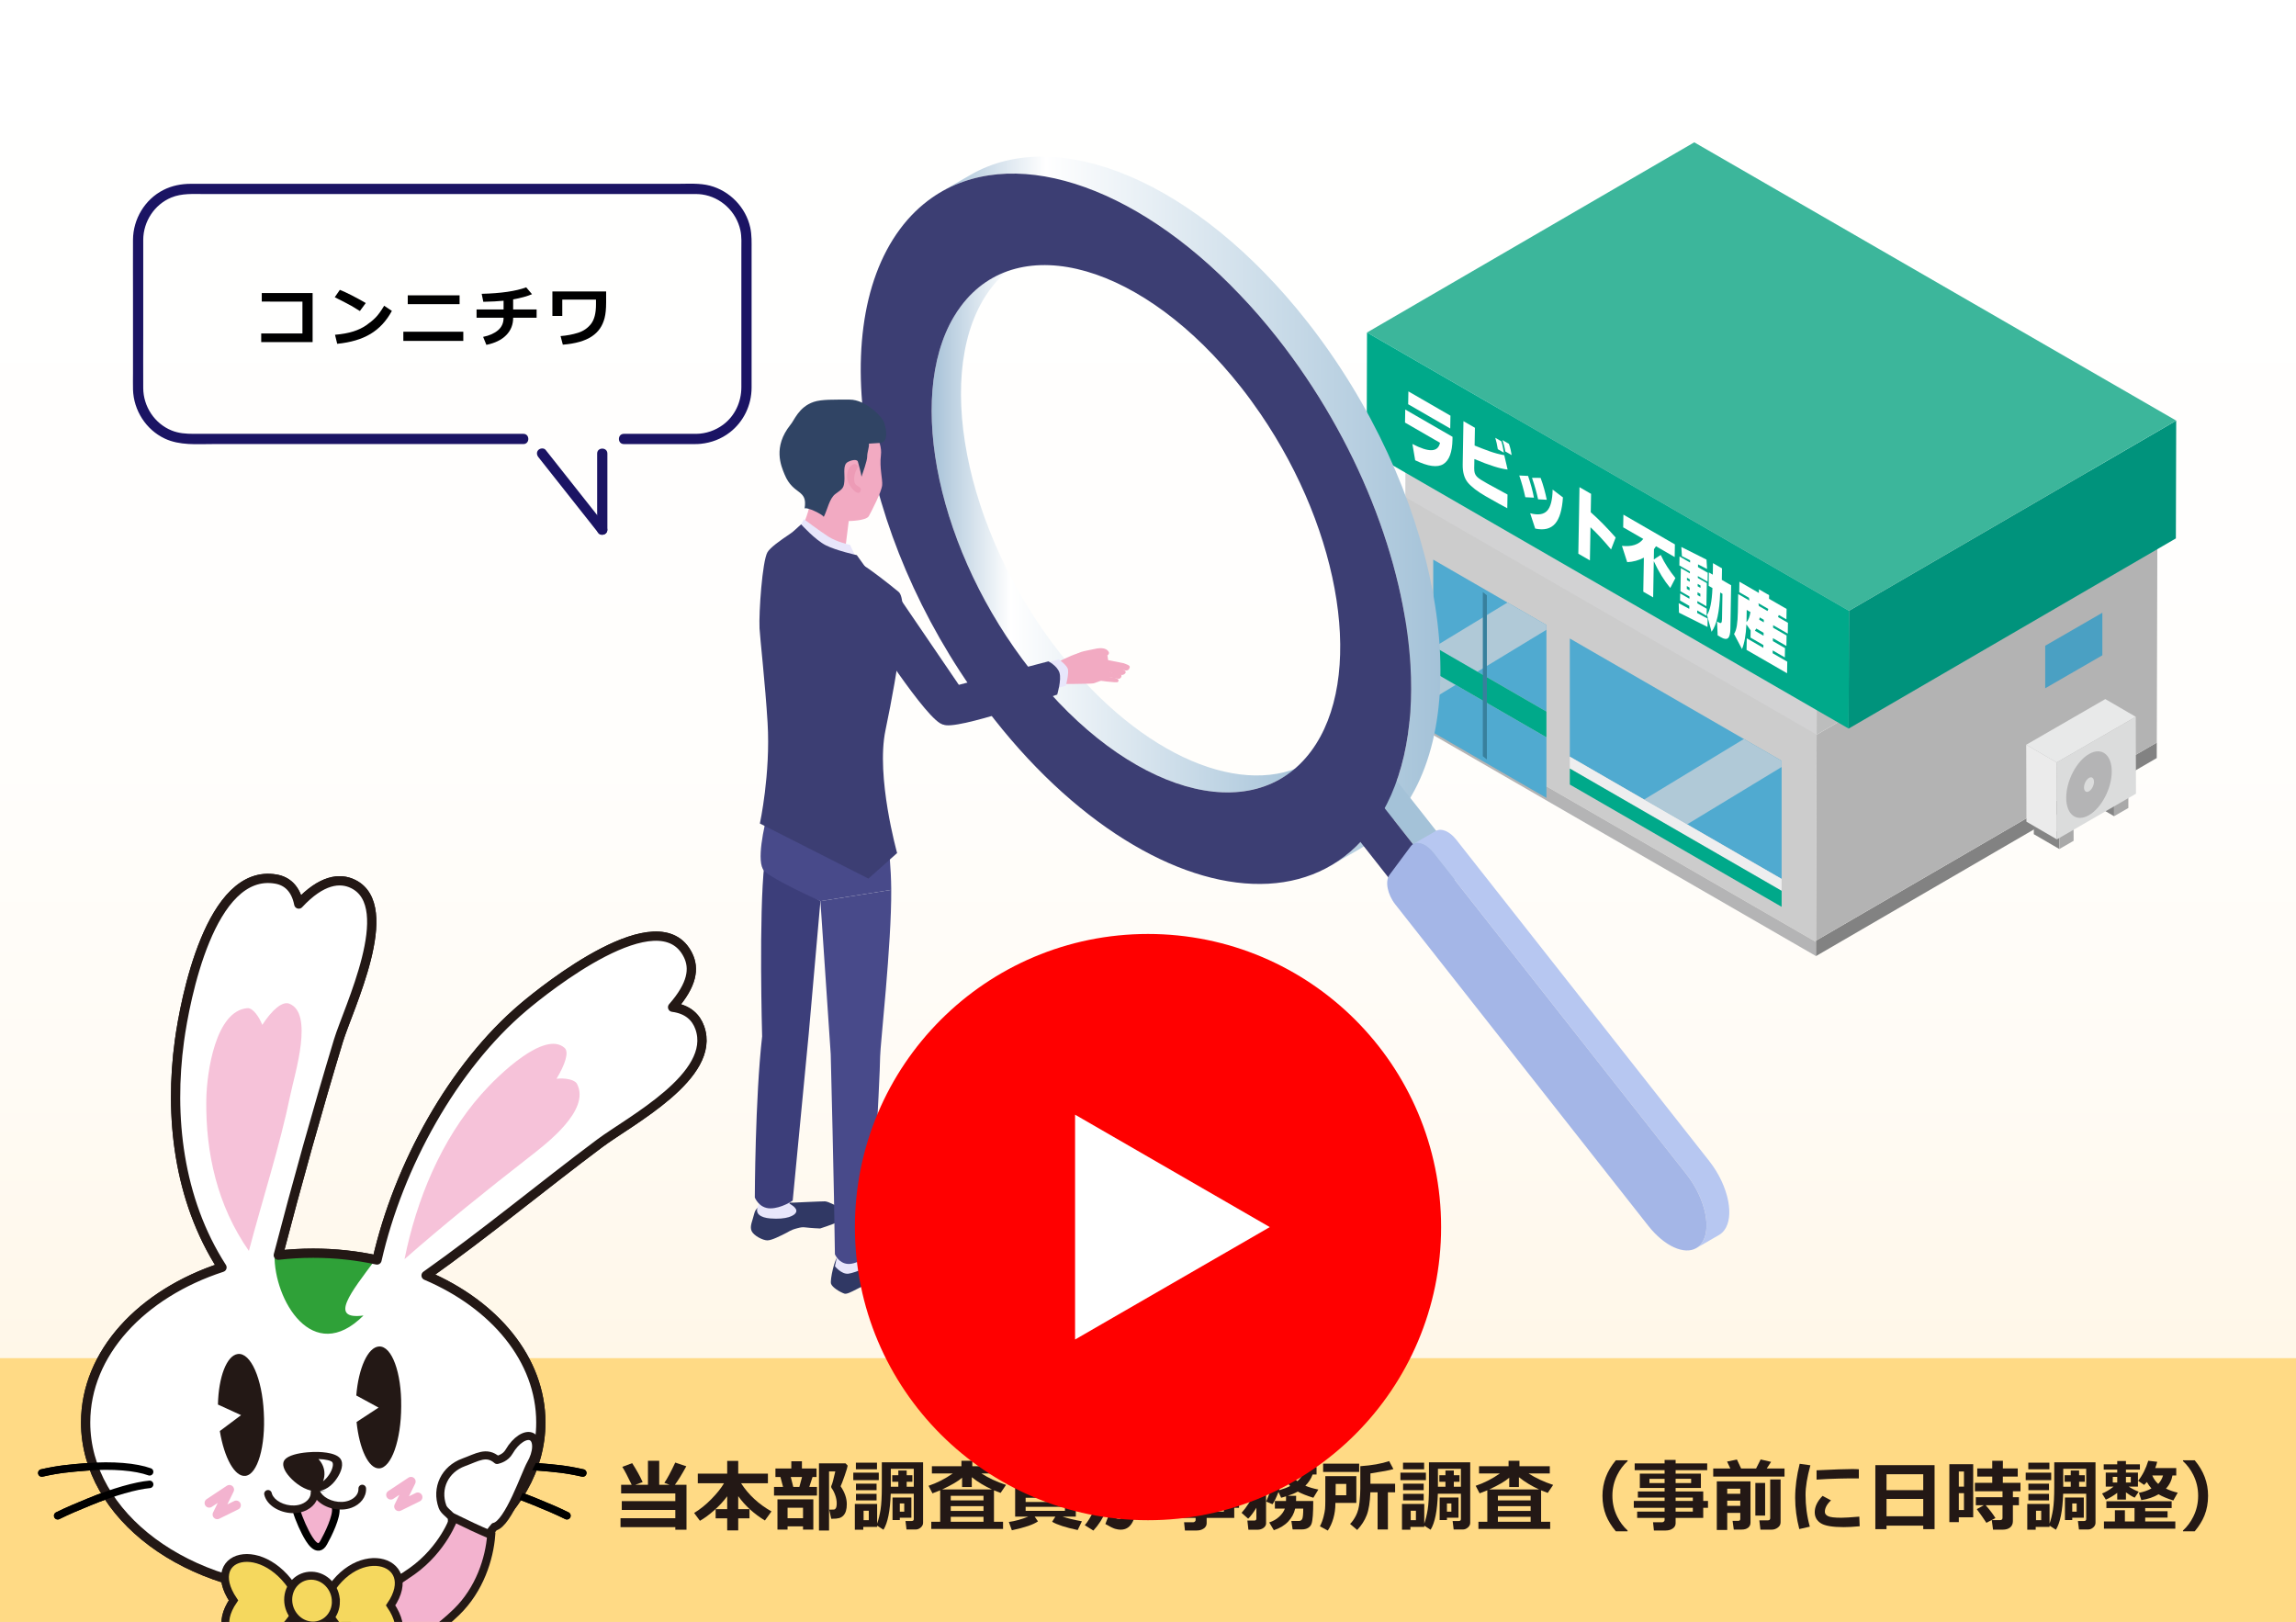 <?xml version="1.0" encoding="UTF-8"?>
<svg id="_レイヤー_1" data-name="レイヤー 1" xmlns="http://www.w3.org/2000/svg" xmlns:xlink="http://www.w3.org/1999/xlink" viewBox="0 0 470 332">
  <rect x="0" y="0" width="470" height="332" fill="#333333" stroke="none"/>
  <defs>
    <style>
      .cls-1 {
        fill: #3c3e7a;
      }

      .cls-2 {
        fill: #eeeeef;
      }

      .cls-3 {
        fill: #231815;
      }

      .cls-4 {
        fill: #2fa138;
      }

      .cls-5 {
        fill: url(#linear-gradient-2);
      }

      .cls-6 {
        fill: #304464;
      }

      .cls-7, .cls-8, .cls-9, .cls-10, .cls-11, .cls-12, .cls-13 {
        stroke: #231815;
      }

      .cls-7, .cls-10, .cls-13 {
        stroke-miterlimit: 10;
      }

      .cls-7, .cls-14, .cls-15 {
        fill: #f3b3cf;
      }

      .cls-7, .cls-12 {
        stroke-width: 1.653px;
      }

      .cls-16 {
        stroke: #f3b3cf;
        stroke-width: 1.901px;
      }

      .cls-16, .cls-17, .cls-8, .cls-9, .cls-11, .cls-12, .cls-18 {
        stroke-linecap: round;
        stroke-linejoin: round;
      }

      .cls-16, .cls-17, .cls-8, .cls-9, .cls-11, .cls-18 {
        fill: none;
      }

      .cls-19 {
        fill: #a9a9a9;
      }

      .cls-20, .cls-21, .cls-12 {
        fill: #fff;
      }

      .cls-17 {
        stroke-width: 1.556px;
      }

      .cls-17, .cls-18 {
        stroke: #000;
      }

      .cls-8 {
        stroke-width: 1.894px;
      }

      .cls-22 {
        fill: #b7c7f1;
      }

      .cls-9 {
        stroke-width: 1.877px;
      }

      .cls-23 {
        fill: #ccc;
      }

      .cls-24 {
        fill: red;
      }

      .cls-10 {
        stroke-width: 1.599px;
      }

      .cls-10, .cls-13 {
        fill: #f5d85e;
      }

      .cls-25, .cls-21, .cls-15 {
        opacity: .8;
      }

      .cls-26 {
        fill: #4aa0c3;
      }

      .cls-27 {
        fill: url(#linear-gradient-3);
      }

      .cls-28 {
        fill: url(#_名称未設定グラデーション_108);
      }

      .cls-29 {
        fill: #303864;
      }

      .cls-30 {
        fill: #3c3e73;
      }

      .cls-31 {
        isolation: isolate;
      }

      .cls-32 {
        fill: #828282;
      }

      .cls-33 {
        fill: #ffda85;
      }

      .cls-11 {
        stroke-width: 1.842px;
      }

      .cls-34 {
        fill: #b4b4b5;
      }

      .cls-35 {
        fill: #50aad0;
      }

      .cls-36 {
        fill: #b3b3b3;
      }

      .cls-37 {
        fill: #dbdcdc;
      }

      .cls-38 {
        fill: #1b1464;
      }

      .cls-39 {
        fill: #ed9bb6;
      }

      .cls-40 {
        fill: #484a8a;
      }

      .cls-41 {
        fill: #e8e6fb;
      }

      .cls-42 {
        fill: #858585;
      }

      .cls-13 {
        stroke-width: 1.639px;
      }

      .cls-43 {
        fill: #00937c;
      }

      .cls-44 {
        fill: #ebebeb;
      }

      .cls-45 {
        fill: #bcbdbd;
      }

      .cls-46 {
        fill: #b0c9d7;
      }

      .cls-47 {
        fill: #d2d2d3;
      }

      .cls-18 {
        stroke-width: 1.538px;
      }

      .cls-48 {
        fill: #38809d;
      }

      .cls-49 {
        fill: #e8e9e9;
      }

      .cls-50 {
        fill: url(#linear-gradient);
      }

      .cls-51 {
        fill: #a4b6e7;
      }

      .cls-52 {
        fill: #3cb69b;
      }

      .cls-53 {
        fill: #00a98a;
      }

      .cls-54 {
        fill: #f2aac2;
      }

      .cls-55 {
        fill: #b7b7b7;
      }
    </style>
    <linearGradient id="_名称未設定グラデーション_108" data-name="名称未設定グラデーション 108" x1="235" y1="0" x2="235" y2="332" gradientUnits="userSpaceOnUse">
      <stop offset="0" stop-color="#fff"/>
      <stop offset=".447" stop-color="#fffefc"/>
      <stop offset=".665" stop-color="#fffbf5"/>
      <stop offset=".834" stop-color="#fff7e8"/>
      <stop offset=".977" stop-color="#fff1d5"/>
      <stop offset="1" stop-color="#fff0d2"/>
    </linearGradient>
    <linearGradient id="linear-gradient" x1="49.283" y1="107.568" x2="126.639" y2="107.568" gradientTransform="translate(141.409 .333) rotate(-.017)" gradientUnits="userSpaceOnUse">
      <stop offset="0" stop-color="#a6c1d7"/>
      <stop offset=".209" stop-color="#fff"/>
      <stop offset="1" stop-color="#a4c2d8"/>
    </linearGradient>
    <linearGradient id="linear-gradient-2" x1="51.288" y1="104.339" x2="153.418" y2="104.339" xlink:href="#linear-gradient"/>
    <linearGradient id="linear-gradient-3" x1="160.436" y1="181.636" x2="146.648" y2="167.176" gradientTransform="translate(141.409 .333) rotate(-.017)" gradientUnits="userSpaceOnUse">
      <stop offset="0" stop-color="#a6c1d7"/>
      <stop offset="1" stop-color="#a4c2d8"/>
    </linearGradient>
  </defs>
  <g>
    <rect class="cls-28" width="470" height="332"/>
    <rect class="cls-33" y="278" width="470" height="54"/>
  </g>
  <g>
    <path class="cls-20" d="M143.238,210.341c-.745-2.07-2.398-3.761-5.555-4.169,4.053-4.628,4.504-7.939,3.154-10.663-5.862-11.834-29.097,6.749-33.748,10.694-14.278,12.105-25.502,32.296-29.914,51.702-4.142-.898-8.52-1.389-13.053-1.389-2.432,0-4.822.14-7.155.407,3.832-14.721,7.939-29.431,12.315-43.911,1.957-6.478,12.278-27.487,3.014-32.063-2.723-1.346-6.481-.908-11.136,4.102-.63-3.183-2.403-4.713-4.666-5.109-13.486-2.358-18.637,24.834-19.764,33.113-2.085,15.312-.287,32.393,8.714,46.367-16.429,5.355-27.913,17.549-27.913,31.744,0,19.137,20.86,34.651,46.591,34.651s46.59-15.514,46.59-34.651c0-12.884-9.462-24.116-23.493-30.087,12.152-8.596,23.696-18.188,35.544-27.048,6.193-4.632,24.02-13.848,20.475-23.691Z"/>
    <path class="cls-21" d="M90.127,263.288c-4.217-2.069-8.642-4.001-15.555-5.187-3.227-.589-6.583-.95-10.034-1.041-3.591-.096-7.093.111-10.469.568-6.855.804-9.776,1.892-15.046,4.081-13.973,6.728-21.15,16.205-21.464,28.165-.489,18.654,19.187,34.629,45.226,35.312,26.038.684,47.546-13.886,48.035-32.539.316-12.053-7.596-23.034-20.694-29.36Z"/>
    <path class="cls-20" d="M143.238,210.341c-.745-2.07-2.398-3.761-5.555-4.169,4.053-4.628,4.504-7.939,3.154-10.663-5.862-11.834-29.097,6.749-33.748,10.694-14.278,12.105-25.502,32.296-29.914,51.702-4.142-.898-8.52-1.389-13.053-1.389-2.432,0-4.822.14-7.155.407,3.832-14.721,7.939-29.431,12.315-43.911,1.957-6.478,12.278-27.487,3.014-32.063-2.723-1.346-6.481-.908-11.136,4.102-.63-3.183-2.403-4.713-4.666-5.109-13.486-2.358-18.637,24.834-19.764,33.113-2.085,15.312-.287,32.393,8.714,46.367-16.429,5.355-27.913,17.549-27.913,31.744,0,19.137,20.86,34.651,46.591,34.651s46.59-15.514,46.59-34.651c0-12.884-9.462-24.116-23.493-30.087,12.152-8.596,23.696-18.188,35.544-27.048,6.193-4.632,24.02-13.848,20.475-23.691Z"/>
    <g class="cls-25">
      <path class="cls-4" d="M74.406,269.271c-7.248.974-2.488-4.814,2.345-11.332,0,0-3.608-1.079-8.114-1.542-4.951-.414-12.437.436-12.437.436-.165,9.183,7.818,22.843,18.206,12.437Z"/>
    </g>
    <path class="cls-3" d="M48.685,277.153c-2.276.287-3.951,4.712-4.072,10.345l4.737,2.167-4.35,3.257c.895,5.49,3.06,9.422,5.23,9.175,2.505-.283,4.165-6.087,3.77-12.989-.333-6.923-2.682-12.286-5.316-11.955Z"/>
    <path class="cls-3" d="M77.58,275.613c-2.272.129-4.192,4.423-4.648,10.028l4.561,2.48-4.502,2.948c.56,5.53,2.47,9.593,4.633,9.494,2.496-.112,4.483-5.78,4.504-12.68.082-6.918-1.924-12.422-4.547-12.27Z"/>
    <polyline class="cls-16" points="42.829 307.649 46.962 304.909 44.47 310.013 48.352 308.103"/>
    <polyline class="cls-16" points="80 305.996 84.134 303.256 81.641 308.36 85.521 306.45"/>
    <g>
      <path class="cls-14" d="M60.474,307.937l.841-1.424c.979-.309.916-.229,1.754-.578,4.107-.133,5.147.201,5.645,2.75.319,1.687-1.599,5.548-2.435,7.029-1.263,2.369-2.887-.336-3.791-2.113-.824-1.59-2.038-4.483-2.015-5.666"/>
      <path class="cls-17" d="M60.474,307.937l.841-1.424c.979-.309.916-.229,1.754-.578,4.107-.133,5.147.201,5.645,2.75.319,1.687-1.599,5.548-2.435,7.029-1.263,2.369-2.887-.336-3.791-2.113-.824-1.59-2.038-4.483-2.015-5.666"/>
    </g>
    <path class="cls-15" d="M59.478,223.939c.87-4.208,4.792-16.57-.278-18.501-1.4-.534-3.501,1.252-5.507,4.348-.647-1.656-1.929-3.515-3.044-3.426-6.487.515-8.345,13.022-8.42,18.853-.137,10.761,2.238,21.576,8.721,30.836,2.821-10.7,6.312-21.367,8.528-32.11Z"/>
    <path class="cls-15" d="M98.586,223.919c3.435-3.879,12.897-13.054,16.985-9.427.957.848.116,3.386-1.647,6.317,1.697-.181,3.726.125,4.215,1.092,2.713,5.364-6.172,12.117-9.976,15.077-8.498,6.617-17.14,13.541-25.354,20.759,2.441-12.17,7.494-24.466,15.778-33.819Z"/>
    <path class="cls-8" d="M143.238,210.341c-.745-2.07-2.398-3.761-5.555-4.169,4.053-4.628,4.504-7.939,3.154-10.663-5.862-11.834-29.097,6.749-33.748,10.694-14.278,12.105-25.502,32.296-29.914,51.702-4.142-.898-8.52-1.389-13.053-1.389-2.432,0-4.822.14-7.155.407,3.832-14.721,7.939-29.431,12.315-43.911,1.957-6.478,12.278-27.487,3.014-32.063-2.723-1.346-6.481-.908-11.136,4.102-.63-3.183-2.403-4.713-4.666-5.109-13.486-2.358-18.637,24.834-19.764,33.113-2.085,15.312-.287,32.393,8.714,46.367-16.429,5.355-27.913,17.549-27.913,31.744,0,19.137,20.86,34.651,46.591,34.651s46.59-15.514,46.59-34.651c0-12.884-9.462-24.116-23.493-30.087,12.152-8.596,23.696-18.188,35.544-27.048,6.193-4.632,24.02-13.848,20.475-23.691Z"/>
    <path class="cls-10" d="M47.795,327.585c-6.709-9.995,7.696-13.232,13.774.435-5.84,13.293-20.309,9.147-13.774-.435Z"/>
    <path class="cls-20" d="M64.363,304.491c.37,2.979-1.677,4.366-4.109,4.45-2.509.091-4.975-1.322-5.393-3.163"/>
    <path class="cls-20" d="M63.947,305.296c.416,1.843,2.879,3.255,5.393,3.165,2.427-.084,4.227-1.654,4.134-3.517"/>
    <path class="cls-3" d="M63.61,305.462c.023.499-.134.961-.46,1.386-.325.423-.83.793-1.467,1.031-.433.161-.923.262-1.456.28h0c-1.032.038-2.074-.22-2.898-.663-.83-.438-1.416-1.057-1.633-1.654-.029-.079-.054-.159-.073-.238-.094-.421-.511-.684-.934-.589-.42.096-.684.514-.589.935.035.15.079.297.131.439.408,1.076,1.29,1.911,2.361,2.486,1.078.574,2.368.892,3.691.845h-.003c.695-.024,1.352-.156,1.948-.378.88-.328,1.629-.856,2.157-1.537.528-.68.83-1.528.784-2.422-.021-.432-.389-.763-.819-.741-.431.021-.761.389-.74.819Z"/>
    <path class="cls-3" d="M63.864,305.213c.033.152.079.301.131.444.408,1.075,1.29,1.911,2.361,2.487,1.078.572,2.367.888,3.691.843h0c.695-.023,1.35-.155,1.945-.377.878-.328,1.627-.856,2.155-1.538.531-.68.832-1.528.787-2.423-.023-.43-.389-.763-.819-.741-.431.022-.764.389-.741.82.023.498-.133.961-.459,1.385-.327.422-.83.794-1.469,1.032-.431.161-.922.261-1.452.28l-.002-.001c-1.03.04-2.074-.219-2.898-.659-.83-.44-1.415-1.057-1.633-1.655-.029-.08-.054-.16-.073-.241-.096-.421-.512-.684-.934-.59s-.685.513-.589.934Z"/>
    <path class="cls-3" d="M69.649,298.547c-1.054-1.361-4.477-1.373-5.513-1.346-.397.01-.813.038-1.231.076-1.903.17-3.873.623-4.618,1.511-.66.801-.265,2.128,1.023,3.549,1.155,1.292,3.125,2.748,5.101,2.89.146.012.289.032.435.028,1.569-.051,3.105-1.069,4.167-2.726.824-1.226,1.449-2.917.637-3.984ZM67.369,301.846c-.362.552-.79,1.013-1.238,1.351.231-.586.335-1.234.271-1.915-.088-1.003-.535-1.911-1.221-2.633,1.556.05,2.598.34,2.838.641.283.356.106,1.434-.649,2.556Z"/>
    <g>
      <path class="cls-18" d="M97.234,301.267c2.779-1.011,7.56-1.444,12.925-1.009,3.452.279,5.63.455,9.14,1.248"/>
      <path class="cls-18" d="M97.228,303.837c2.807.25,7.389,1.537,12.368,3.584,2.503,1.031,4.284,1.765,6.452,2.835"/>
    </g>
    <g>
      <path class="cls-18" d="M30.625,301.267c-2.782-1.011-7.56-1.444-12.926-1.009-3.453.279-5.631.455-9.141,1.248"/>
      <path class="cls-18" d="M30.629,303.837c-2.804.25-7.389,1.537-12.366,3.584-2.505,1.031-4.283,1.765-6.451,2.835"/>
    </g>
    <path class="cls-10" d="M79.964,328.598c6.537-9.58-7.935-13.726-13.774-.433,6.079,13.668,20.484,10.428,13.774.433Z"/>
    <path class="cls-13" d="M68.759,327.793c.025,2.82-2.141,5.038-4.837,4.952-2.698-.085-4.904-2.44-4.929-5.259-.025-2.821,2.141-5.039,4.837-4.955,2.696.085,4.904,2.44,4.928,5.261Z"/>
    <path class="cls-9" d="M59.172,297.518c.115,2.852-2.103,5.256-4.956,5.371l-10.14.41c-2.85.115-5.255-2.103-5.369-4.954l-.41-10.14c-.114-2.851,2.103-5.256,4.954-5.371l10.14-.409c2.85-.115,5.255,2.102,5.372,4.953l.409,10.14Z"/>
    <path class="cls-9" d="M89.87,296.279c.116,2.851-2.103,5.256-4.954,5.371l-10.14.409c-2.852.115-5.255-2.102-5.371-4.954l-.41-10.14c-.115-2.852,2.103-5.255,4.956-5.371l10.14-.409c2.85-.115,5.255,2.102,5.369,4.953l.41,10.14Z"/>
    <path class="cls-11" d="M58.94,292.449c-.025-.612,2.249-1.201,5.08-1.316,2.832-.115,5.147.289,5.172.903"/>
    <path class="cls-12" d="M95.847,308.724c2.205-1.993.037-12.671.037-14.839,0-2.736-1.144-4.953-2.557-4.953-1.411,0-2.555,2.217-2.555,4.953,0,1.461-.959,2.396-1.28,2.716-2.817-.525-3.755,1.543-5.677,3.835-2.632,3.139-2.32,7.417.771,10.024.666.563,1.793.582,2.588.882.002.015.256.191.256.207.441.698.66,1.047,1.088,1.756,2.996-1.065,4.192-1.636,7.158-2.858-.066-.534.169-1.678.169-1.722Z"/>
    <path class="cls-21" d="M90.127,263.288c-4.217-2.069-8.642-4.001-15.555-5.187-3.227-.589-6.583-.95-10.034-1.041-3.591-.096-7.093.111-10.469.568-6.855.804-9.776,1.892-15.046,4.081-13.973,6.728-21.15,16.205-21.464,28.165-.489,18.654,19.187,34.629,45.226,35.312,26.038.684,47.546-13.886,48.035-32.539.316-12.053-7.596-23.034-20.694-29.36Z"/>
    <path class="cls-20" d="M143.238,210.341c-.745-2.07-2.398-3.761-5.555-4.169,4.053-4.628,4.504-7.939,3.154-10.663-5.862-11.834-29.097,6.749-33.748,10.694-14.278,12.105-25.502,32.296-29.914,51.702-4.142-.898-8.52-1.389-13.053-1.389-2.432,0-4.822.14-7.155.407,3.832-14.721,7.939-29.431,12.315-43.911,1.957-6.478,12.278-27.487,3.014-32.063-2.723-1.346-6.481-.908-11.136,4.102-.63-3.183-2.403-4.713-4.666-5.109-13.486-2.358-18.637,24.834-19.764,33.113-2.085,15.312-.287,32.393,8.714,46.367-16.429,5.355-27.913,17.549-27.913,31.744,0,19.137,20.86,34.651,46.591,34.651s46.59-15.514,46.59-34.651c0-12.884-9.462-24.116-23.493-30.087,12.152-8.596,23.696-18.188,35.544-27.048,6.193-4.632,24.02-13.848,20.475-23.691Z"/>
    <path class="cls-4" d="M74.406,269.271c-7.248.974-2.488-4.814,2.345-11.332,0,0-3.608-1.079-8.114-1.542-4.951-.414-12.437.436-12.437.436-.165,9.183,7.818,22.843,18.206,12.437Z"/>
    <path class="cls-3" d="M48.685,277.153c-2.276.287-3.951,4.712-4.072,10.345l4.737,2.167-4.35,3.257c.895,5.49,3.06,9.422,5.23,9.175,2.505-.283,4.165-6.087,3.77-12.989-.333-6.923-2.682-12.286-5.316-11.955Z"/>
    <path class="cls-3" d="M77.58,275.613c-2.272.129-4.192,4.423-4.648,10.028l4.561,2.48-4.502,2.948c.56,5.53,2.47,9.593,4.633,9.494,2.496-.112,4.483-5.78,4.504-12.68.082-6.918-1.924-12.422-4.547-12.27Z"/>
    <polyline class="cls-16" points="42.829 307.649 46.962 304.909 44.47 310.013 48.352 308.103"/>
    <polyline class="cls-16" points="80 305.996 84.134 303.256 81.641 308.36 85.521 306.45"/>
    <g>
      <path class="cls-14" d="M60.474,307.937l.841-1.424c.979-.309.916-.229,1.754-.578,4.107-.133,5.147.201,5.645,2.75.319,1.687-1.599,5.548-2.435,7.029-1.263,2.369-2.887-.336-3.791-2.113-.824-1.59-2.038-4.483-2.015-5.666"/>
      <path class="cls-17" d="M60.474,307.937l.841-1.424c.979-.309.916-.229,1.754-.578,4.107-.133,5.147.201,5.645,2.75.319,1.687-1.599,5.548-2.435,7.029-1.263,2.369-2.887-.336-3.791-2.113-.824-1.59-2.038-4.483-2.015-5.666"/>
    </g>
    <path class="cls-15" d="M59.478,223.939c.87-4.208,4.792-16.57-.278-18.501-1.4-.534-3.501,1.252-5.507,4.348-.647-1.656-1.929-3.515-3.044-3.426-6.487.515-8.345,13.022-8.42,18.853-.137,10.761,2.238,21.576,8.721,30.836,2.821-10.7,6.312-21.367,8.528-32.11Z"/>
    <path class="cls-15" d="M98.586,223.919c3.435-3.879,12.897-13.054,16.985-9.427.957.848.116,3.386-1.647,6.317,1.697-.181,3.726.125,4.215,1.092,2.713,5.364-6.172,12.117-9.976,15.077-8.498,6.617-17.14,13.541-25.354,20.759,2.441-12.17,7.494-24.466,15.778-33.819Z"/>
    <path class="cls-8" d="M143.238,210.341c-.745-2.07-2.398-3.761-5.555-4.169,4.053-4.628,4.504-7.939,3.154-10.663-5.862-11.834-29.097,6.749-33.748,10.694-14.278,12.105-25.502,32.296-29.914,51.702-4.142-.898-8.52-1.389-13.053-1.389-2.432,0-4.822.14-7.155.407,3.832-14.721,7.939-29.431,12.315-43.911,1.957-6.478,12.278-27.487,3.014-32.063-2.723-1.346-6.481-.908-11.136,4.102-.63-3.183-2.403-4.713-4.666-5.109-13.486-2.358-18.637,24.834-19.764,33.113-2.085,15.312-.287,32.393,8.714,46.367-16.429,5.355-27.913,17.549-27.913,31.744,0,19.137,20.86,34.651,46.591,34.651s46.59-15.514,46.59-34.651c0-12.884-9.462-24.116-23.493-30.087,12.152-8.596,23.696-18.188,35.544-27.048,6.193-4.632,24.02-13.848,20.475-23.691Z"/>
    <path class="cls-20" d="M64.363,304.491c.37,2.979-1.677,4.366-4.109,4.45-2.509.091-4.975-1.322-5.393-3.163"/>
    <path class="cls-20" d="M63.947,305.296c.416,1.843,2.879,3.255,5.393,3.165,2.427-.084,4.227-1.654,4.134-3.517"/>
    <path class="cls-3" d="M63.61,305.462c.023.499-.134.961-.46,1.386-.325.423-.83.793-1.467,1.031-.433.161-.923.262-1.456.28h0c-1.032.038-2.074-.22-2.898-.663-.83-.438-1.416-1.057-1.633-1.654-.029-.079-.054-.159-.073-.238-.094-.421-.511-.684-.934-.589-.42.096-.684.514-.589.935.035.15.079.297.131.439.408,1.076,1.29,1.911,2.361,2.486,1.078.574,2.368.892,3.691.845h-.003c.695-.024,1.352-.156,1.948-.378.88-.328,1.629-.856,2.157-1.537.528-.68.83-1.528.784-2.422-.021-.432-.389-.763-.819-.741-.431.021-.761.389-.74.819Z"/>
    <path class="cls-3" d="M63.864,305.213c.033.152.079.301.131.444.408,1.075,1.29,1.911,2.361,2.487,1.078.572,2.367.888,3.691.843h0c.695-.023,1.35-.155,1.945-.377.878-.328,1.627-.856,2.155-1.538.531-.68.832-1.528.787-2.423-.023-.43-.389-.763-.819-.741-.431.022-.764.389-.741.82.023.498-.133.961-.459,1.385-.327.422-.83.794-1.469,1.032-.431.161-.922.261-1.452.28l-.002-.001c-1.03.04-2.074-.219-2.898-.659-.83-.44-1.415-1.057-1.633-1.655-.029-.08-.054-.16-.073-.241-.096-.421-.512-.684-.934-.59s-.685.513-.589.934Z"/>
    <path class="cls-3" d="M69.649,298.547c-1.054-1.361-4.477-1.373-5.513-1.346-.397.01-.813.038-1.231.076-1.903.17-3.873.623-4.618,1.511-.66.801-.265,2.128,1.023,3.549,1.155,1.292,3.125,2.748,5.101,2.89.146.012.289.032.435.028,1.569-.051,3.105-1.069,4.167-2.726.824-1.226,1.449-2.917.637-3.984ZM67.369,301.846c-.362.552-.79,1.013-1.238,1.351.231-.586.335-1.234.271-1.915-.088-1.003-.535-1.911-1.221-2.633,1.556.05,2.598.34,2.838.641.283.356.106,1.434-.649,2.556Z"/>
    <path class="cls-18" d="M97.234,301.267c2.779-1.011,7.56-1.444,12.925-1.009,3.452.279,5.63.455,9.14,1.248"/>
    <path class="cls-18" d="M97.228,303.837c2.807.25,7.389,1.537,12.368,3.584,2.503,1.031,4.284,1.765,6.452,2.835"/>
    <path class="cls-18" d="M30.625,301.267c-2.782-1.011-7.56-1.444-12.926-1.009-3.453.279-5.631.455-9.141,1.248"/>
    <path class="cls-18" d="M30.629,303.837c-2.804.25-7.389,1.537-12.366,3.584-2.505,1.031-4.283,1.765-6.451,2.835"/>
    <g>
      <path class="cls-12" d="M101.196,312.52c2.906-.623,6.368-10.955,7.452-12.833,1.368-2.369,1.486-4.862.262-5.568-1.222-.706-3.322.642-4.69,3.012-.73,1.265-2.028,1.596-2.466,1.712-2.177-1.863-4.024-.541-6.834.482-3.849,1.403-5.718,5.264-4.344,9.067.295.821,1.262,1.401,1.8,2.058-.006.014.126.293.118.307.033.825.048,1.237.065,2.065,3.127.576,4.448.679,7.629,1.104.209-.495.985-1.369,1.007-1.407Z"/>
      <path class="cls-7" d="M92.926,310.695s-2.165,6.358-8.592,10.928c-5.408,3.846-13.235,7.954-13.235,7.954-1.983,1.554.511,3.159,2.89,5.729l3.943-.164c2.38,2.572-1.881,4.819,2.018,3.479,0,0,6.464-1.834,13.484-8.642,4.764-4.623,6.753-10.948,7.118-15.752-3.023-1.301-4.7-2.095-7.625-3.532Z"/>
    </g>
    <g>
      <path class="cls-10" d="M47.795,327.585c-6.709-9.995,7.696-13.232,13.774.435-5.84,13.293-20.309,9.147-13.774-.435Z"/>
      <path class="cls-10" d="M79.964,328.598c6.537-9.58-7.935-13.726-13.774-.433,6.079,13.668,20.484,10.428,13.774.433Z"/>
      <path class="cls-13" d="M68.759,327.793c.025,2.82-2.141,5.038-4.837,4.952-2.698-.085-4.904-2.44-4.929-5.259-.025-2.821,2.141-5.039,4.837-4.955,2.696.085,4.904,2.44,4.928,5.261Z"/>
    </g>
  </g>
  <g>
    <path class="cls-3" d="M138.241,312.589h-11.219v-1.82h11.219v-1.695h-10.961v-1.812h10.961v-1.57h-11.094v-1.773h2.164c-.844-1.766-1.484-2.987-1.922-3.664l2.016-.766c.911,1.422,1.628,2.716,2.148,3.883l-1.508.547h2.594v-4.914h2.305v4.914h2.109l-1.055-.398c.583-.833,1.325-2.216,2.227-4.148l2.266.758c-.917,1.672-1.695,2.935-2.336,3.789h2.375v9.203h-2.289v-.531Z"/>
    <path class="cls-3" d="M148.859,306.269c-.719.979-1.591,1.926-2.617,2.84s-2.013,1.642-2.961,2.184l-1.188-1.602c1.214-.734,2.39-1.681,3.527-2.84s1.999-2.238,2.582-3.238h-5.359v-1.969h6.016v-2.609h2.258v2.609h6.078v1.969h-5.492c1.526,2.359,3.599,4.278,6.219,5.758l-1.344,1.859c-2.255-1.38-4.075-3.042-5.461-4.984v2.664h2.305v1.875h-2.305v2.477h-2.258v-2.477h-2.367v-1.875h2.367v-2.641Z"/>
    <path class="cls-3" d="M167.234,306.128h-8.789v-1.766h1.852l-.539-2.031h-1.023v-1.742h3.25v-1.484h2.172v1.484h2.992v1.742h-.82l-.664,2.031h1.57v1.766ZM164.382,312.433h-3.164v.656h-2.07v-6.18h7.344v6.18h-2.109v-.656ZM161.218,310.769h3.164v-2.148h-3.164v2.148ZM162.39,304.363h1.242l.547-2.031h-2.305l.516,2.031ZM173.523,299.996c-.042.308-.243.981-.605,2.023s-.642,1.776-.84,2.203c.844,1.239,1.266,2.464,1.266,3.672,0,.531-.059.991-.176,1.379s-.296.706-.535.953-.523.418-.852.512-.825.141-1.492.141h-.133l-.414-1.875h.414c.38,0,.603-.012.668-.035s.137-.079.215-.168.138-.226.18-.41.062-.413.062-.684c0-.526-.104-1.082-.312-1.668s-.45-1.059-.727-1.418c-.062-.104-.094-.206-.094-.305,0-.083.021-.167.062-.25.161-.312.422-1.273.781-2.883h-1.281v12.094h-2.062v-13.742h5.438l.438.461Z"/>
    <path class="cls-3" d="M179.89,302.972h-5.219v-1.531h5.219v1.531ZM188.96,311.691c0,.37-.157.692-.473.969s-.665.414-1.051.414h-1.867l-.211-1.734h1.234c.308,0,.461-.128.461-.383v-5.211h-4.719c-.114,3.511-.609,5.969-1.484,7.375l-1.297-.836v.258h-2.836v.578h-1.727v-5.281h4.562v4.039c.302-.875.538-1.848.707-2.918s.254-2.618.254-4.645v-4.992h8.445v12.367ZM179.523,300.753h-4.32v-1.359h4.32v1.359ZM179.437,305.019h-4.219v-1.328h4.219v1.328ZM179.437,307.121h-4.219v-1.344h4.219v1.344ZM177.843,311.167v-1.938h-1.062v1.938h1.062ZM187.054,304.316v-3.664h-4.703v3.664h1.539v-1.008h-1.25v-1.344h1.25v-.961h1.711v.961h1.164v1.344h-1.164v1.008h1.453ZM184.195,310.667v.469h-1.492v-4.609h3.859v4.141h-2.367ZM184.195,309.425h.906v-1.68h-.906v1.68Z"/>
    <path class="cls-3" d="M205.327,312.956h-14.688v-1.469h1.82v-6.438c-.511.219-1.036.427-1.578.625l-.805-1.547c1.724-.573,3.38-1.417,4.969-2.531h-4.281v-1.469h6.047v-1.125h2.227v1.125h6.211v1.469h-4.359c1.479.948,3.161,1.731,5.047,2.352l-1.109,1.633c-.464-.161-.917-.336-1.359-.523v6.43h1.859v1.469ZM192.851,304.878h10.211c-1.495-.677-2.872-1.513-4.133-2.508v2.016h-1.984v-1.914c-.786.703-2.151,1.505-4.094,2.406ZM201.327,307.121v-.945h-6.703v.945h6.703ZM194.624,309.277h6.703v-.977h-6.703v.977ZM194.624,311.488h6.703v-1.008h-6.703v1.008Z"/>
    <path class="cls-3" d="M212.476,311.41c-.942.661-2.724,1.269-5.344,1.82l-.617-1.695c1.245-.172,2.575-.539,3.992-1.102h-2.703v-6.852h12.422v6.852h-2.734c1.083.359,2.409.68,3.977.961l-.859,1.789c-2.474-.521-4.219-1.086-5.234-1.695l.664-1.055h-4.242l.68.977ZM219.632,302.894h-11.344v-3.391h11.344v3.391ZM217.999,305.581v-.844h-8.047v.844h8.047ZM209.952,307.441h8.047v-.867h-8.047v.867ZM217.999,308.433h-8.047v.828h8.047v-.828ZM217.663,301.73v-1.008h-7.391v1.008h7.391Z"/>
    <path class="cls-3" d="M227.968,301.097c0,.339-.013.739-.039,1.203h2.008c.891,0,1.604.289,2.141.867s.805,1.325.805,2.242c0,2.281-.263,4.136-.789,5.562s-1.422,2.141-2.688,2.141c-.354,0-.735-.06-1.145-.18s-1.071-.448-1.988-.984l.719-1.859c.984.547,1.695.82,2.133.82.203,0,.378-.075.523-.227s.302-.474.469-.969.289-1.047.367-1.656.117-1.297.117-2.062c0-.526-.034-.896-.102-1.109s-.18-.372-.336-.477-.354-.156-.594-.156h-1.805c-.505,3.719-1.82,6.731-3.945,9.039l-1.758-1.102c.583-.656,1.22-1.69,1.91-3.102s1.168-3.023,1.434-4.836h-2.844v-1.953h3.102l.016-3.023h2.289v1.82ZM237.633,307.839l-2.141.602c-.427-1.458-.884-2.668-1.371-3.629s-1.108-1.921-1.863-2.879l1.773-1.039c1.969,2.552,3.169,4.867,3.602,6.945ZM235.797,301.23l-1.133.43c-.433-1.073-.786-1.872-1.062-2.398l1.078-.43c.458.88.831,1.68,1.118,2.398ZM237.937,301.058l-1.086.414c-.344-.854-.703-1.653-1.078-2.398l1.039-.398c.427.817.802,1.612,1.125,2.383Z"/>
    <path class="cls-3" d="M252.656,310.699h-5.648v1.094c0,.438-.195.794-.586,1.07s-.872.414-1.445.414h-2.414l-.18-1.68h1.844c.13,0,.25-.046.359-.137s.164-.194.164-.309v-.453h-5.617v-1.289h5.617v-.773h-6.305v-1.406h6.305v-.688h-5.469v-1.25h5.469v-.719h-5.07v-2.93h5.07v-.719h-6.125v-1.375h6.125v-.719h2.258v.719h6.461v1.375h-6.461v.719h5.172v2.93h-5.172v.719h5.648v1.938h.977v1.406h-.977v2.062ZM244.75,302.699h-3.102v.867h3.102v-.867ZM250.179,303.566v-.867h-3.172v.867h3.172ZM250.531,307.23v-.688h-3.523v.688h3.523ZM247.008,309.41h3.523v-.773h-3.523v.773Z"/>
    <path class="cls-3" d="M259.172,311.808c0,.359-.172.668-.516.926s-.761.387-1.25.387h-1.852l-.211-1.875h1.406c.292,0,.438-.138.438-.414v-2.211c-.604.989-1.164,1.737-1.68,2.242l-1.352-1.203c1.021-1.125,1.903-2.516,2.648-4.172h-2.18v-1.57h2.422c-.433-.391-1.065-.935-1.898-1.633l1.328-1.25c.011.011.508.417,1.492,1.219.531-.484.942-.901,1.234-1.25h-4.211v-1.547h6.109l.82.891c-.609.938-1.519,1.914-2.727,2.93.286.245.513.458.68.641h1.68l.523.445c-.052.172-.13.398-.234.68.942-.286,1.698-.578,2.266-.875-.442-.433-.81-.883-1.102-1.352-.317.38-.648.737-.992,1.07l-1.297-.945c1.208-1.271,2.003-2.604,2.383-4l1.891.289c-.099.354-.227.706-.383,1.055h4.898v1.523h-.805c-.312.864-.81,1.633-1.492,2.305.734.312,1.622.573,2.664.781l-1.023,1.68c-1.344-.417-2.406-.839-3.188-1.266-.552.312-1.234.602-2.047.867h1.711c0,.469-.005.825-.016,1.07h3.516c0,1.203-.027,2.188-.082,2.953s-.144,1.328-.266,1.688-.355.645-.699.855-.784.316-1.32.316h-1.852l-.258-1.734h1.57c.297,0,.515-.138.652-.414s.207-.979.207-2.109h-1.656c-.219,1-.702,1.891-1.449,2.672s-1.718,1.362-2.91,1.742l-.945-1.586c.808-.266,1.492-.661,2.055-1.188s.942-1.073,1.141-1.641h-2.039v-1.555h2.273c.011-.219.016-.539.016-.961-.328.099-.664.195-1.008.289l-.547-1.18c-.448,1.161-.854,1.997-1.219,2.508l-1.289-.547c.198-.458.453-1.102.766-1.93h-.797v6.383ZM265.586,303.183c.469-.438.831-.896,1.086-1.375h-2.383c.323.516.755.974,1.297,1.375Z"/>
    <path class="cls-3" d="M277.648,307.628h-4.289v.164c0,1.031-.14,2.031-.418,3s-.657,1.802-1.137,2.5l-1.609-.875c.312-.604.556-1.245.73-1.922s.28-1.22.316-1.629.055-.965.055-1.668v-5.039h6.352v5.469ZM278.226,301.292h-7.375v-1.695h7.375v1.695ZM275.586,306.066v-2.32h-2.164l-.016,2.32h2.18ZM284.109,313.074h-2.109v-7.617h-1.477c-.078,2.031-.331,3.597-.758,4.695s-1.075,2.104-1.945,3.016l-1.453-1.234c.427-.406.829-.979,1.207-1.719s.62-1.655.727-2.746.16-2.007.16-2.746v-4.609c2.354-.161,4.323-.508,5.906-1.039l.867,1.625c-.661.224-2.229.523-4.703.898v2.109h5.055v1.75h-1.477v7.617Z"/>
    <path class="cls-3" d="M291.89,302.972h-5.219v-1.531h5.219v1.531ZM300.961,311.691c0,.37-.157.692-.473.969s-.665.414-1.051.414h-1.867l-.211-1.734h1.234c.308,0,.461-.128.461-.383v-5.211h-4.719c-.114,3.511-.609,5.969-1.484,7.375l-1.297-.836v.258h-2.836v.578h-1.727v-5.281h4.562v4.039c.302-.875.538-1.848.707-2.918s.254-2.618.254-4.645v-4.992h8.445v12.367ZM291.523,300.753h-4.32v-1.359h4.32v1.359ZM291.437,305.019h-4.219v-1.328h4.219v1.328ZM291.437,307.121h-4.219v-1.344h4.219v1.344ZM289.844,311.167v-1.938h-1.062v1.938h1.062ZM299.054,304.316v-3.664h-4.703v3.664h1.539v-1.008h-1.25v-1.344h1.25v-.961h1.711v.961h1.164v1.344h-1.164v1.008h1.453ZM296.195,310.667v.469h-1.492v-4.609h3.859v4.141h-2.367ZM296.195,309.425h.906v-1.68h-.906v1.68Z"/>
    <path class="cls-3" d="M317.328,312.956h-14.688v-1.469h1.82v-6.438c-.511.219-1.036.427-1.578.625l-.805-1.547c1.724-.573,3.38-1.417,4.969-2.531h-4.281v-1.469h6.047v-1.125h2.227v1.125h6.211v1.469h-4.359c1.479.948,3.161,1.731,5.047,2.352l-1.109,1.633c-.464-.161-.917-.336-1.359-.523v6.43h1.859v1.469ZM304.851,304.878h10.211c-1.495-.677-2.872-1.513-4.133-2.508v2.016h-1.984v-1.914c-.786.703-2.151,1.505-4.094,2.406ZM313.328,307.121v-.945h-6.703v.945h6.703ZM306.625,309.277h6.703v-.977h-6.703v.977ZM306.625,311.488h6.703v-1.008h-6.703v1.008Z"/>
    <path class="cls-3" d="M333.172,313.449h-2.406c-.911-1.099-1.578-2.18-2-3.242-.489-1.214-.734-2.56-.734-4.039,0-2.677.911-5.097,2.734-7.258h2.406v.172c-.88.802-1.589,1.75-2.125,2.844-.656,1.328-.984,2.742-.984,4.242,0,1.516.328,2.938.984,4.266.536,1.089,1.245,2.036,2.125,2.844v.172Z"/>
    <path class="cls-3" d="M348.656,310.699h-5.648v1.094c0,.438-.195.794-.586,1.07s-.872.414-1.445.414h-2.414l-.18-1.68h1.844c.13,0,.25-.046.359-.137s.164-.194.164-.309v-.453h-5.617v-1.289h5.617v-.773h-6.305v-1.406h6.305v-.688h-5.469v-1.25h5.469v-.719h-5.07v-2.93h5.07v-.719h-6.125v-1.375h6.125v-.719h2.258v.719h6.461v1.375h-6.461v.719h5.172v2.93h-5.172v.719h5.648v1.938h.977v1.406h-.977v2.062ZM340.75,302.699h-3.102v.867h3.102v-.867ZM346.179,303.566v-.867h-3.172v.867h3.172ZM346.531,307.23v-.688h-3.523v.688h3.523ZM343.008,309.41h3.523v-.773h-3.523v.773Z"/>
    <path class="cls-3" d="M354.211,300.589l-.672-1.422,2.016-.414.859,1.836h3.062l.938-1.852,2.133.492-.891,1.359h3.641v1.648h-14.594v-1.648h3.508ZM356.242,309.675h-2.672v3.492h-2.133v-9.953h6.898v8.445c0,.448-.164.798-.492,1.051s-.761.379-1.297.379h-1.633l-.242-1.781h1.133c.292,0,.438-.133.438-.398v-1.234ZM356.242,305.761v-1.039h-2.672v1.039h2.672ZM353.57,308.238h2.672v-1.07h-2.672v1.07ZM361.328,310.222h-2v-6.672h2v6.672ZM364.492,311.613c0,.433-.19.789-.57,1.07s-.797.422-1.25.422h-2.305l-.227-1.906h1.75c.317,0,.477-.153.477-.461v-7.906h2.125v8.781Z"/>
    <path class="cls-3" d="M370.594,299.933c-.661,2.391-.992,4.403-.992,6.039,0,2.245.292,4.419.875,6.523l-2.156.492c-.562-2.172-.844-4.3-.844-6.383,0-2.208.308-4.534.922-6.977l2.195.305ZM380.687,312.41c-1.276.12-2.367.18-3.273.18-2.286,0-3.847-.265-4.68-.793s-1.25-1.282-1.25-2.262c0-1.13.534-2.245,1.602-3.344l1.727.922c-.839.781-1.258,1.565-1.258,2.352,0,.37.219.663.656.879s1.344.324,2.719.324c.698,0,1.925-.075,3.68-.227l.078,1.969ZM380.515,302.621l-.656-.008c-.683-.011-1.815.003-3.398.039s-3.117.106-4.602.211v-1.906c3.521-.172,5.958-.258,7.312-.258.542,0,.989.016,1.344.047v1.875Z"/>
    <path class="cls-3" d="M393.695,312.285h-7.516v.719h-2.289v-13.102h12.125v13.102h-2.32v-.719ZM393.695,305.019v-3.258h-7.516v3.258h7.516ZM386.179,310.363h7.516v-3.547h-7.516v3.547Z"/>
    <path class="cls-3" d="M403.922,310.574h-2.945v.992h-1.938v-11.859h4.883v10.867ZM402.031,304.3v-3.102h-1.055v3.102h1.055ZM402.031,309.089v-3.445h-1.055v3.445h1.055ZM408.476,310.738l-1.852.969c-.583-.896-1.239-1.828-1.969-2.797l1.43-.797h-1.625v-1.648h5.461v-1.219h-5.648v-1.727h3.547v-1.281h-3.07v-1.664h3.07v-1.57h2.18l-.008,1.57h3.047v1.664h-3.047l-.008,1.281h3.617v1.727h-1.555v1.219h1.234v1.648h-1.234v3.242c0,.552-.185.981-.555,1.289s-.872.461-1.508.461h-2l-.258-1.953h1.695c.333,0,.5-.156.5-.469v-2.57h-3.438c.823.933,1.487,1.808,1.992,2.625Z"/>
    <path class="cls-3" d="M419.89,302.972h-5.219v-1.531h5.219v1.531ZM428.961,311.691c0,.37-.157.692-.473.969s-.665.414-1.051.414h-1.867l-.211-1.734h1.234c.308,0,.461-.128.461-.383v-5.211h-4.719c-.114,3.511-.609,5.969-1.484,7.375l-1.297-.836v.258h-2.836v.578h-1.727v-5.281h4.562v4.039c.302-.875.538-1.848.707-2.918s.254-2.618.254-4.645v-4.992h8.445v12.367ZM419.523,300.753h-4.32v-1.359h4.32v1.359ZM419.437,305.019h-4.219v-1.328h4.219v1.328ZM419.437,307.121h-4.219v-1.344h4.219v1.344ZM417.844,311.167v-1.938h-1.062v1.938h1.062ZM427.054,304.316v-3.664h-4.703v3.664h1.539v-1.008h-1.25v-1.344h1.25v-.961h1.711v.961h1.164v1.344h-1.164v1.008h1.453ZM424.195,310.667v.469h-1.492v-4.609h3.859v4.141h-2.367ZM424.195,309.425h.906v-1.68h-.906v1.68Z"/>
    <path class="cls-3" d="M433.406,305.574c-.828.62-1.606,1.081-2.336,1.383l-.766-1.25c.75-.292,1.531-.761,2.344-1.406h-1.594v-2.875h2.352v-.609h-2.766v-1.086h2.766v-.672h1.781v.672h2.859v1.086h-2.859v.609h2.461v2.875h-1.891c.708.448,1.391.794,2.047,1.039l-.828,1.219c-.542-.245-1.138-.606-1.789-1.086v1.484h-1.781v-1.383ZM432.929,311.425v-2.289h2.047v2.289h1.969v-2.742h-5.758v-1.391h13.359v1.391h-5.414v.656h4.578v1.297h-4.578v.789h6.164v1.484h-14.609v-1.484h2.242ZM433.406,302.3h-.914v1.156h.914v-1.156ZM436.179,303.456v-1.156h-.992v1.156h.992ZM444.711,302.011c-.177,1.036-.62,1.933-1.328,2.688.745.364,1.547.644,2.406.836l-.906,1.602c-1.271-.406-2.276-.831-3.016-1.273-1.021.599-2.198.997-3.531,1.195l-.492-1.492c.969-.183,1.823-.479,2.562-.891-.339-.375-.648-.815-.93-1.32-.208.245-.396.442-.562.594l-1.234-.844c.896-1.12,1.589-2.487,2.078-4.102l1.828.211c-.099.422-.234.849-.406,1.281h4.305v1.516h-.773ZM441.797,303.746c.474-.505.802-1.083.984-1.734h-2.203c.276.672.683,1.25,1.219,1.734Z"/>
    <path class="cls-3" d="M452,306.167c0,1.479-.245,2.825-.734,4.039-.422,1.062-1.089,2.144-2,3.242h-2.398v-.172c.88-.808,1.586-1.755,2.117-2.844.656-1.328.984-2.75.984-4.266,0-1.5-.328-2.914-.984-4.242-.536-1.094-1.242-2.042-2.117-2.844v-.172h2.398c1.823,2.161,2.734,4.581,2.734,7.258Z"/>
  </g>
  <g>
    <g>
      <polygon class="cls-23" points="337.3 172.923 371.752 192.814 371.887 145.109 287.745 96.529 287.609 144.234 317.29 161.371 337.3 172.923"/>
      <polygon class="cls-34" points="337.3 172.923 317.29 161.371 287.609 144.234 287.601 147.121 371.743 195.7 371.752 192.814 337.3 172.923"/>
    </g>
    <polygon class="cls-37" points="287.745 96.529 357.497 55.994 441.639 104.573 371.887 145.109 287.745 96.529"/>
    <polygon class="cls-35" points="293.388 149.946 316.56 163.325 316.56 150.919 293.388 137.541 293.388 149.946"/>
    <polygon class="cls-35" points="316.56 127.931 293.388 114.552 293.388 132.269 316.56 145.648 316.56 127.931"/>
    <polygon class="cls-46" points="316.56 127.931 308.591 123.329 293.388 132.556 293.388 142.977 316.56 128.914 316.56 127.931"/>
    <polygon class="cls-53" points="293.388 132.269 293.388 137.541 316.56 150.919 316.56 145.648 293.388 132.269"/>
    <polygon class="cls-35" points="364.703 155.726 321.348 130.695 321.348 154.878 364.703 179.909 364.703 155.726"/>
    <polygon class="cls-46" points="364.703 155.726 356.977 151.265 336.556 163.658 345.356 168.739 364.703 156.998 364.703 155.726"/>
    <polygon class="cls-48" points="304.372 155.454 303.538 154.787 303.538 121.186 304.372 121.853 304.372 155.454"/>
    <polygon class="cls-47" points="371.887 145.109 287.745 96.529 287.73 101.792 371.872 150.372 371.887 145.109"/>
    <g>
      <polygon class="cls-32" points="371.743 195.7 441.496 155.165 441.505 151.994 371.752 192.53 371.743 195.7"/>
      <polygon class="cls-36" points="371.872 150.387 371.752 192.53 441.505 151.994 441.624 109.786 371.872 150.387"/>
      <polygon class="cls-45" points="441.639 104.573 371.887 145.109 371.872 150.387 441.624 109.786 441.639 104.573"/>
    </g>
    <g>
      <polygon class="cls-2" points="364.703 179.909 345.356 168.739 336.556 163.658 321.348 154.878 321.348 157.313 364.703 182.344 364.703 179.909"/>
      <polygon class="cls-53" points="321.348 157.313 321.348 160.585 364.703 185.616 364.703 182.344 321.348 157.313"/>
    </g>
    <g class="cls-31">
      <polygon class="cls-43" points="378.49 125.022 445.477 86.093 445.409 110.207 378.421 149.136 378.49 125.022"/>
      <polygon class="cls-52" points="279.831 68.061 346.819 29.133 445.477 86.093 378.49 125.022 279.831 68.061"/>
      <polygon class="cls-53" points="378.49 125.022 378.421 149.136 279.763 92.175 279.831 68.061 378.49 125.022"/>
    </g>
    <polygon class="cls-26" points="430.361 134.131 418.663 140.885 418.663 132.175 430.361 125.421 430.361 134.131"/>
    <g>
      <g class="cls-31">
        <polygon class="cls-42" points="432.764 167.071 427.54 164.035 427.53 160.678 432.755 163.714 432.764 167.071"/>
        <polygon class="cls-55" points="432.755 163.714 427.53 160.678 430.451 158.992 435.676 162.028 432.755 163.714"/>
        <polygon class="cls-19" points="435.676 162.028 435.685 165.384 432.764 167.071 432.755 163.714 435.676 162.028"/>
      </g>
      <g class="cls-31">
        <polygon class="cls-42" points="421.556 173.79 416.331 170.754 416.322 167.398 421.547 170.434 421.556 173.79"/>
        <polygon class="cls-55" points="421.547 170.434 416.322 167.398 419.243 165.711 424.468 168.747 421.547 170.434"/>
        <polygon class="cls-19" points="424.468 168.747 424.477 172.104 421.556 173.79 421.547 170.434 424.468 168.747"/>
      </g>
    </g>
    <g>
      <g class="cls-31">
        <polygon class="cls-44" points="421.051 171.813 414.818 168.19 414.773 152.444 421.006 156.067 421.051 171.813"/>
        <polygon class="cls-49" points="421.006 156.067 414.773 152.444 430.964 143.096 437.198 146.719 421.006 156.067"/>
        <polygon class="cls-37" points="437.198 146.719 437.242 162.465 421.051 171.813 421.006 156.067 437.198 146.719"/>
      </g>
      <g>
        <path class="cls-34" d="M432.284,157.909c0,3.454-2.086,7.459-4.66,8.945-2.574,1.486-4.66-.109-4.66-3.563,0-3.454,2.086-7.459,4.66-8.945s4.66.109,4.66,3.563Z"/>
        <path class="cls-37" d="M428.645,160.01c0,.757-.457,1.634-1.021,1.96s-1.021-.024-1.021-.781c0-.757.457-1.634,1.021-1.96s1.021.024,1.021.781Z"/>
      </g>
    </g>
    <g>
      <path class="cls-20" d="M287.611,86.498l.047-2.674,9.681,5.589-.01.536c-.046,2.617-.672,4.3-1.881,5.049-1.208.75-3.127.488-5.757-.785l-.568-3.337c1.689.885,3.002,1.31,3.938,1.274.94-.04,1.511-.545,1.713-1.516l-7.164-4.136ZM296.914,85.083l-.046,2.629-8.61-4.97.046-2.629,8.61,4.97Z"/>
      <path class="cls-20" d="M308.593,101.229l-.049,2.807c-.486-.26-1.101-.595-1.843-1.004-.744-.409-1.616-.903-2.617-1.48-1.67-.964-2.871-1.887-3.604-2.769-.734-.882-1.086-2.124-1.058-3.728l.155-8.847,2.347,1.354-.063,3.634c1.014.416,2.028.805,3.039,1.168,1.012.364,2.022.634,3.03.809l.684,2.937c-.721-.069-1.648-.283-2.781-.638-1.134-.357-2.473-.858-4.02-1.506l-.033,1.862c-.007.407.031.743.111,1.007.081.265.226.508.435.729.204.213.483.428.834.643s.795.477,1.329.786l4.104,2.234ZM307.847,92.66l-1.235-.714c-.076-.45-.156-.868-.24-1.255-.084-.388-.179-.747-.284-1.078l1.236.713c.119.359.22.734.302,1.122s.156.793.221,1.211ZM309.445,93.154l-1.303-.752c-.058-.374-.135-.756-.234-1.143-.098-.387-.213-.78-.347-1.178l1.32.762c.145.404.261.797.348,1.179.086.381.158.758.215,1.133Z"/>
      <path class="cls-20" d="M310.997,97.329l1.805.086c.274.806.512,1.579.712,2.322.2.742.362,1.453.487,2.131l-1.765-.093c-.162-.756-.347-1.503-.555-2.242-.207-.739-.435-1.474-.685-2.204ZM317.831,100.213l2.108,1.601c-.162,2.559-.701,4.358-1.618,5.396-.916,1.038-2.27,1.366-4.061.983l-1.028-3.136c1.593.428,2.747.261,3.465-.5.719-.761,1.096-2.21,1.134-4.345ZM313.605,97.804l1.76.016c.279.748.52,1.492.724,2.232.204.739.384,1.488.541,2.246l-1.775-.092c-.141-.649-.314-1.341-.519-2.079-.206-.737-.45-1.512-.731-2.321Z"/>
      <path class="cls-20" d="M325.698,101.085l-.066,3.769c.842.742,1.688,1.546,2.539,2.413.852.867,1.706,1.789,2.562,2.765l-.942,2.435c-.756-.907-1.485-1.741-2.188-2.5-.702-.758-1.376-1.441-2.024-2.045l-.119,6.785-2.37-1.368.238-13.62,2.37,1.368Z"/>
      <path class="cls-20" d="M342.858,111.429l-.045,2.592-3.825-2.209-.41.599-.036,2.101,1.418-.919c.399.867.851,1.69,1.359,2.47.506.779,1.054,1.533,1.642,2.264l-1.05,2.027c-.613-.737-1.205-1.564-1.771-2.482-.569-.919-1.101-1.923-1.603-3.009l-.129,7.417-2.02-1.166.121-6.971c-.529.277-1.078.492-1.646.648-.57.156-1.158.249-1.767.278l-1.077-3.336c1.01.106,1.876.04,2.601-.199.723-.239,1.312-.647,1.767-1.222l-4.113-2.374.045-2.592,10.539,6.085Z"/>
      <path class="cls-20" d="M349.329,114.548l.114,1.916-1.847-.946-.01.566,1.998,1.153-.033,1.832-1.998-1.153-.006.381,1.845,1.064-.083,4.729-1.845-1.065-.009.469,1.919,1.107-.025,1.452-1.919-1.107-.01.529,2.14,1.145-.03,1.705-5.836-2.918-.056-1.943,2.16,1.158.011-.611-1.895-1.094.025-1.452,1.895,1.094.009-.469-1.85-1.068.083-4.729,1.85,1.069.006-.381-2.159-1.246.033-1.833,2.159,1.247.008-.462-1.678-.855-.12-1.875,5.152,2.591ZM345.302,119.956l-.01.581.575.332.01-.581-.575-.332ZM345.907,118.582l-.575-.332-.008.484.575.332.008-.484ZM348.062,122.137l.01-.581-.576-.332-.01.581.576.332ZM348.094,120.334l.008-.484-.576-.332-.008.484.576.332ZM354.372,119.799l-.157,8.982c-.017.938-.175,1.546-.473,1.825-.3.278-.778.228-1.437-.153l-.693-.401-.122-2.845.311.179c.262.151.445.181.543.087.098-.093.151-.351.159-.773l.09-5.153-.463-.267c-.073,1.989-.254,3.647-.543,4.975-.294,1.351-.701,2.371-1.222,3.063l-.931-3.433c.303-.446.548-1.118.736-2.013.199-.948.323-2.118.374-3.508l-.773-.446.048-2.747.796.46.04-2.361,1.85,1.068-.04,2.361,1.907,1.101Z"/>
      <path class="cls-20" d="M362.143,121.825l-.013.745,3.594,2.074-.037,2.138-1.563-.902-.156.429,2.031,1.172-.039,2.212-2.991-1.727-.009.522,2.76,1.593-.037,2.138-2.76-1.593-.011.604,2.483,1.433-.033,1.906-2.483-1.433-.011.581,2.991,1.726-.041,2.369-8.293-4.788.041-2.369,3.396,1.961.011-.581-2.635-1.521.025-1.474-.867-1.238c-.053,1.093-.156,2.061-.305,2.905s-.349,1.56-.599,2.148l-1.627-3.083c.269-.406.461-.983.577-1.731.116-.748.184-1.664.202-2.746l.064-3.694,2.307,1.332-.103-.579-1.985-1.146.037-2.138,3.983,2.299.013-.744,2.081,1.201ZM357.56,124.844l-.043,2.503c.209-.221.376-.503.502-.846.125-.344.227-.749.303-1.216l-.762-.44ZM359.516,128.659l-.275.45,1.766,1.02.011-.603-1.501-.867ZM361.991,124.649l-2.036-1.176.098.576,1.766,1.02.173-.419ZM361.063,126.867l-.846-.489-.088.475.925.534.009-.521Z"/>
    </g>
  </g>
  <g>
    <g>
      <path id="_Path_" data-name="&amp;lt;Path&amp;gt;" class="cls-50" d="M202.972,57.018c-2.367,1.367-4.485,3.253-6.287,5.677-11.884,15.99-5.468,49.344,14.328,74.491,16.796,21.335,37.83,29.912,51.079,22.258l6.001-3.467c-13.249,7.654-34.284-.923-51.079-22.258-19.796-25.147-26.212-58.501-14.328-74.491,1.801-2.424,3.92-4.31,6.287-5.677l-6.001,3.467Z"/>
      <path id="_Path_-2" data-name="&amp;lt;Path&amp;gt;" class="cls-5" d="M272.357,177.225c3.189-1.842,6.042-4.383,8.469-7.648,16.011-21.544,7.368-66.473-19.303-100.353-22.629-28.745-50.964-40.298-68.814-29.986l6.001-3.467c17.85-10.312,46.185,1.241,68.814,29.986,26.671,33.88,35.313,78.81,19.303,100.353-2.427,3.265-5.28,5.806-8.469,7.648l-6.001,3.467Z"/>
      <g>
        <polygon id="_Path_-3" data-name="&amp;lt;Path&amp;gt;" class="cls-27" points="295.833 181.165 280.111 161.195 284.856 158.454 300.577 178.424 295.833 181.165"/>
        <polygon id="_Path_-4" data-name="&amp;lt;Path&amp;gt;" class="cls-30" points="290.782 187.962 275.06 167.991 280.111 161.195 295.833 181.165 290.782 187.962"/>
      </g>
      <path id="_Path_-5" data-name="&amp;lt;Path&amp;gt;" class="cls-30" d="M288.727,136.159c-1.257-21.164-10.837-46.137-27.21-66.941-2.468-3.133-4.994-6.059-7.601-8.778-21.952-23.144-47.331-31.045-63.156-19.953-2.41,1.688-4.601,3.812-6.518,6.395-16.017,21.548-7.373,66.48,19.3,100.355,8.921,11.337,18.737,20,28.449,25.702,19.297,11.346,38.178,10.973,48.836-3.365,6.173-8.312,8.683-20.111,7.899-33.414ZM268.382,153.772c-11.886,15.98-37.575,8.562-57.37-16.58-18.945-24.063-25.634-55.636-15.768-72.328.448-.758.929-1.481,1.446-2.17,11.875-15.992,37.564-8.562,57.358,16.58,1.401,1.779,2.721,3.592,3.984,5.439,16.627,24.328,21.398,54.191,10.35,69.058Z"/>
    </g>
    <g>
      <path id="_Path_-6" data-name="&amp;lt;Path&amp;gt;" class="cls-22" d="M347.23,255.482c.406-.235.769-.556,1.076-.97,1.031-1.387,1.259-3.552.794-5.97-.51-2.654-1.849-5.61-3.868-8.176l-51.791-65.789c-1.364-1.732-3.072-2.43-4.147-1.808l4.667-2.697c1.076-.621,2.784.076,4.147,1.808l51.791,65.789c2.02,2.566,3.358,5.522,3.868,8.176.465,2.418.237,4.583-.794,5.97-.307.413-.67.735-1.076.97l-4.667,2.697Z"/>
      <path id="_Path_-7" data-name="&amp;lt;Path&amp;gt;" class="cls-51" d="M347.23,255.482c-2.451,1.416-6.516-.374-9.828-4.581l-51.791-65.789c-.804-1.022-1.336-2.21-1.547-3.305-.21-1.095-.099-2.096.383-2.745l4.334-5.831c.147-.197.319-.35.512-.462,1.076-.621,2.784.076,4.147,1.808l51.791,65.789c2.02,2.566,3.358,5.522,3.868,8.176.465,2.418.237,4.583-.794,5.97-.307.413-.67.735-1.076.97Z"/>
    </g>
  </g>
  <g>
    <g>
      <g>
        <g>
          <path class="cls-29" d="M157.524,245.746c.797.475,4.868.424,4.868.424,0,0,5.783-.278,6.481-.265.698.012,2.83,1.138,3.35,1.585.521.447.486,1.127.043,1.929-.443.802-2.486,1.396-4.375,2.038-3.641-.138-3.117-.458-4.684-.049s-1.62.7-2.823,1.249c-.532.243-2.37,1.235-3.301,1.235-.932,0-2.809-.963-3.234-1.932-.425-.969.198-2.059.568-3.628.128-.544.474-1.012.954-1.299l2.153-1.286Z"/>
          <path class="cls-41" d="M155.125,247.036c1.38-3.547,2.108-10.762,2.108-10.762,0,0,2.47-.125,5.296.783-1.142,4.046-.899,9.334-.899,9.334,0,0,1.606.806,1.362,1.641-.244.836-1.998,1.641-5.32,1.372-1.974-.16-3.147-.966-2.546-2.368Z"/>
          <path class="cls-1" d="M156.473,176.809c-1.168,10.249-.462,35.333-.462,35.333-1.446,12.792-1.498,32.978-1.498,32.978,0,0,.859,2.216,3.169,2.221,2.309.005,4.588-1.596,4.588-1.596l3.275-34.076,2.397-27.213-11.471-7.647Z"/>
        </g>
        <g>
          <path class="cls-29" d="M173.517,257.071c.811.002,5.359-.587,5.359-.587l4.678-1.571c.545-.216,2.367.262,3.085,1.49.239.409.28,1.865.239,2.056-.35,1.637-6.836,3.862-8.222,4.111-2.278.41-4.916,2.539-5.823,2.217-.907-.322-2.488-1.268-2.72-2.035-.232-.767.774-5.397,1.479-5.527l1.926-.154Z"/>
          <path class="cls-41" d="M170.909,259.198c.796-3.407.933-4.509,1.246-9.592l5.863-.148s-.881,5.996-.584,6.719c.154.375,1.809,1.089,1.809,1.852,0,.763-4.21,2.531-5.595,2.686-1.385.155-2.738-1.517-2.738-1.517Z"/>
          <path class="cls-40" d="M182.44,182.143l-14.497,2.313,2.109,31.327s.72,28.183.858,40.957c0,0,.798,1.885,2.695,1.976,1.898.091,4.505-1.868,4.505-1.868,0,0,2.056-36.571,2.056-40.565,0-2.191,2.361-23.137,2.272-34.139Z"/>
        </g>
        <path class="cls-40" d="M180.735,165.445l-22.781-6.215s.398,2.877-.613,6.49c-1.024,3.662-2.554,10.765-.932,12.516,1.622,1.751,11.535,6.22,11.535,6.22l14.497-2.313c-.073-9.051-1.706-16.698-1.706-16.698Z"/>
      </g>
      <path class="cls-30" d="M183.644,174.609l-5.873,5.229-22.223-11.272s2.209-10.159,1.58-20.619c-.476-7.922-1.567-17.546-1.65-19.338-.154-3.329.571-13.75,1.622-15.568,1.051-1.819,8.171-5.964,8.171-5.964,0,0,9.441,7.548,11.505,8.683,1.26.693,5.049,3.635,7.163,5.377,2.115,1.743-.03,15.629-2.683,28.363-1.982,9.515,2.388,25.109,2.388,25.109Z"/>
      <g>
        <g>
          <path class="cls-54" d="M162.699,96.427c1.064,1.546,2.707,2.837,2.958,6.867.087,1.392-1.825,5.517-1.825,5.517,0,0,1.535.98,4.621,1.488,2.686.442,4.579,1.994,4.579,1.994l.707-5.642s3.584-.024,4.127-1.029c.543-1.005,2.593-4.913,2.718-6.318.109-1.226-.581-3.572-.256-6.139.382-3.015-2.244-6.661-4.678-8.487-2.434-1.826-7.333-.893-10.04.5-2.354,1.213-3.791,3.547-4.066,5.363-.274,1.815-.277,3.807,1.154,5.887Z"/>
          <path class="cls-6" d="M180.318,90.656c1.587-.365,1.096-2.683.738-4-.358-1.317-3.859-4.86-7.108-4.857-3.249.003-5.775-.076-7.379.468-3.117,1.058-3.98,3.827-4.777,4.7-3.612,4.544-1.903,8.389-1.198,10.117,1.797,4.404,4.776,2.931,4.112,6.998.472-.351,3.674,1.186,3.918,1.726.732-1.371,1.136-3.799,2.399-4.708,1.55-1.115,1.781-1.201,1.846-3.107.037-1.096-.318-2.817.62-3.387.577-.35,1.903-.737,2.122-.112.131.374.733,2.699.741,3.094.252-.754,1.165-3.277,1.16-4.076-.006-.991.45-1.982.36-2.701l2.447-.155Z"/>
          <path class="cls-39" d="M175.15,95.01c-.664-.273-1.998,1.009-1.71,2.974.248,1.692,2.247,3.708,2.696,2.58.449-1.128-1.06-.801-1.235-1.966-.366-2.423,1.511-3.069.249-3.588Z"/>
        </g>
        <g>
          <path class="cls-41" d="M173.999,111.512s-2.629-.511-4.437-1.68c-1.808-1.17-5-3.567-5-3.567l-1.054,2.041s2.762,4.364,4.201,4.86c1.439.496,8.156,2.284,8.156,2.284l-1.866-3.939Z"/>
          <path class="cls-30" d="M175.395,113.633s-4.135-.909-6.329-2.005c-2.193-1.097-5.077-4.303-5.077-4.303l-2.608,2.363s5.27,5.195,5.889,5.493c1.684.812,10.506,1.773,10.506,1.773l-2.381-3.321Z"/>
        </g>
      </g>
    </g>
    <g>
      <g>
        <g>
          <path class="cls-54" d="M220.202,134.486c-.127-1.041,2.121-1.246,3.387-1.55,1.266-.305,2.773-.544,3.375.516.602,1.06-3.907,2.283-4.407,2.35s-2.248-.446-2.355-1.316Z"/>
          <path class="cls-39" d="M227.293,137.508c.11-.233.4-.824.562-1.025.232-.288.559-.436.839-.306.253.117.412.521.348.8-.057.247-.361.99-.396,1.254l-1.353-.723Z"/>
        </g>
        <g>
          <path class="cls-54" d="M230.182,137.224c-.725-.483-3.067-.868-3.444-.929-.648.104-1.593.536-.846.942.457.165,3.405.844,3.702.924.297.08,1.313-.454.588-.936Z"/>
          <path class="cls-54" d="M229.452,138.036c-.394-.252-1.39-.303-1.816-.379-.382-.068-1.635-.593-2.014-.635-.642.136-.524.945.242,1.313.464.142,2.692.544,3.102.603.41.059.833-.561.486-.901Z"/>
          <path class="cls-54" d="M228.694,138.897c-.358-.154-1.289-.329-1.65-.334-.323-.004-2.469-.47-2.786-.454-.509.199-.83.874-.15,1.074.401.054,4.532.661,4.732.414.219-.271.186-.467-.145-.699Z"/>
          <path class="cls-54" d="M226.705,134.191c-1.055.171-1.912.872-2.285.881-.865.021-1.536.701-1.896.551-.36-.15-1.55-2.002-1.696-1.959-2.059.618-4.876,2.174-4.876,2.174l.487,4.175s7.019-.006,7.429-.143c1.685-.563,3.475-1.3,3.475-1.3l-.639-4.379Z"/>
          <path class="cls-54" d="M231.264,136.592c.097-.452-.772-.62-1.207-.829-.11-.053-2.185-.434-4.066-.789,0,0-.302,1.219.004,1.315.306.097,4.242.952,4.454.968.405.031.716-.201.815-.666Z"/>
        </g>
      </g>
      <g>
        <path class="cls-41" d="M214.703,135.526l2.067-.542s1.454,1.033,1.792,1.857c.338.824-.369,3.504-.369,3.504l-2.021.593-1.47-5.412Z"/>
        <path class="cls-30" d="M184.229,122.499l-7.105,5.273s12.867,20.196,15.944,20.52c3.077.324,4.211-6.64,4.211-6.64l-13.049-19.152Z"/>
        <path class="cls-30" d="M214.611,135.375l-22.277,5.84s-1.654,5.637.734,7.076c2.388,1.439,23.348-6.118,23.348-6.118,0,0,.908-2.998.468-4.443-.44-1.445-2.273-2.355-2.273-2.355Z"/>
      </g>
    </g>
  </g>
  <g>
    <path class="cls-38" d="M107.139,88.801H39.628c-1.54,0-3.031-.095-4.49-.685-3.506-1.419-5.794-4.916-5.817-8.672-.022-3.549,0-7.098,0-10.647v-16.403c0-1.105-.007-2.21,0-3.315.023-3.727,2.272-7.2,5.736-8.643,2.168-.903,4.536-.717,6.831-.717h99.577c.743,0,1.495-.023,2.231.081,3.873.542,7.034,3.524,7.863,7.331.291,1.337.2,2.761.2,4.124v23.707c0,1.435.002,2.87,0,4.305-.003,3.002-1.319,5.885-3.763,7.688-1.577,1.163-3.481,1.817-5.44,1.846-.542.008-1.084.001-1.626.001h-13.224c-1.348,0-1.35,2.095,0,2.095h13.548c.734,0,1.473.021,2.204-.053,2.162-.218,4.205-1.003,5.928-2.332,2.847-2.197,4.462-5.592,4.468-9.178.007-4.073,0-8.147,0-12.22v-15.888c0-1.559.059-3.115-.275-4.651-.896-4.118-4.179-7.504-8.248-8.572-2.117-.556-4.444-.378-6.617-.378H39.093c-1.982,0-3.899.369-5.676,1.278-3.785,1.936-6.166,5.944-6.192,10.173-.022,3.619,0,7.238,0,10.857v16.472c0,1.114-.028,2.232.004,3.346.125,4.234,2.653,8.219,6.508,10.025,3.065,1.436,6.486,1.121,9.777,1.121h63.624c1.348,0,1.35-2.095,0-2.095h0Z"/>
    <g>
      <path class="cls-38" d="M124.333,92.836v5.263c0,2.798,0,5.597,0,8.395v1.934c0,1.348-2.095,1.35-2.095,0v-5.263c0-2.798,0-5.597,0-8.395v-1.934c0-1.348,2.095-1.35,2.095,0h0Z"/>
      <path class="cls-38" d="M111.694,92.095c1.39,1.758,2.78,3.515,4.17,5.273,2.214,2.8,4.428,5.599,6.643,8.399.506.64,1.013,1.281,1.519,1.921.351.443.433,1.049,0,1.481-.364.364-1.128.446-1.481,0-1.39-1.758-2.78-3.515-4.17-5.273-2.214-2.8-4.429-5.599-6.643-8.399-.506-.64-1.013-1.281-1.519-1.921-.351-.443-.433-1.049,0-1.481.364-.364,1.129-.446,1.481,0h0Z"/>
    </g>
  </g>
  <g>
    <path d="M63.992,70.024h-10.521v-1.767h8.438v-6.513l-8.325-.014v-1.74h10.408v10.033Z"/>
    <path d="M74.873,62.028l-1.206,1.635c-.65-.417-1.227-.769-1.73-1.055-.503-.286-1.64-.875-3.411-1.767l1.042-1.51c1.38.55,3.148,1.448,5.306,2.696ZM80.22,63.636c-1.116,2.061-2.573,3.632-4.37,4.713-1.798,1.081-4.072,1.756-6.823,2.024l-.448-1.846c1.503-.136,2.756-.365,3.758-.686s1.88-.742,2.633-1.262c.754-.521,1.396-1.05,1.925-1.589.53-.538,1.111-1.341,1.744-2.409l1.582,1.055Z"/>
    <path d="M94.839,69.78h-12.273v-1.879h12.273v1.879ZM94.081,62.258h-10.612v-1.806h10.612v1.806Z"/>
    <path d="M105.048,65.04c0,1.41-.473,2.598-1.42,3.562-.947.965-2.302,1.627-4.064,1.987l-.665-1.635c1.27-.254,2.286-.706,3.049-1.354.762-.648,1.141-1.501,1.137-2.561h-5.53v-1.701h5.53v-1.779c-1.116.11-2.498.182-4.146.217l-.336-1.635c3.942-.097,6.98-.538,9.116-1.325l1.187,1.404c-.997.426-2.285.78-3.862,1.061v2.057h4.805v1.701h-4.799Z"/>
    <path d="M124.078,61.909c0,1.31-.105,2.372-.316,3.187-.211.815-.528,1.532-.952,2.149-.425.618-.979,1.155-1.661,1.612-.684.457-1.522.829-2.516,1.114-.993.285-2.133.479-3.421.58l-.461-1.76c1.266-.097,2.454-.32,3.565-.669,1.112-.35,2.004-.961,2.677-1.836s1.009-2.19,1.009-3.949v-1.008h-6.902v3.349h-2.023v-5.023h11.002v2.254Z"/>
  </g>
  <g>
    <circle class="cls-24" cx="235" cy="251.174" r="60"/>
    <polygon class="cls-20" points="259.929 251.174 220.071 228.162 220.071 274.186 259.929 251.174"/>
  </g>
</svg>